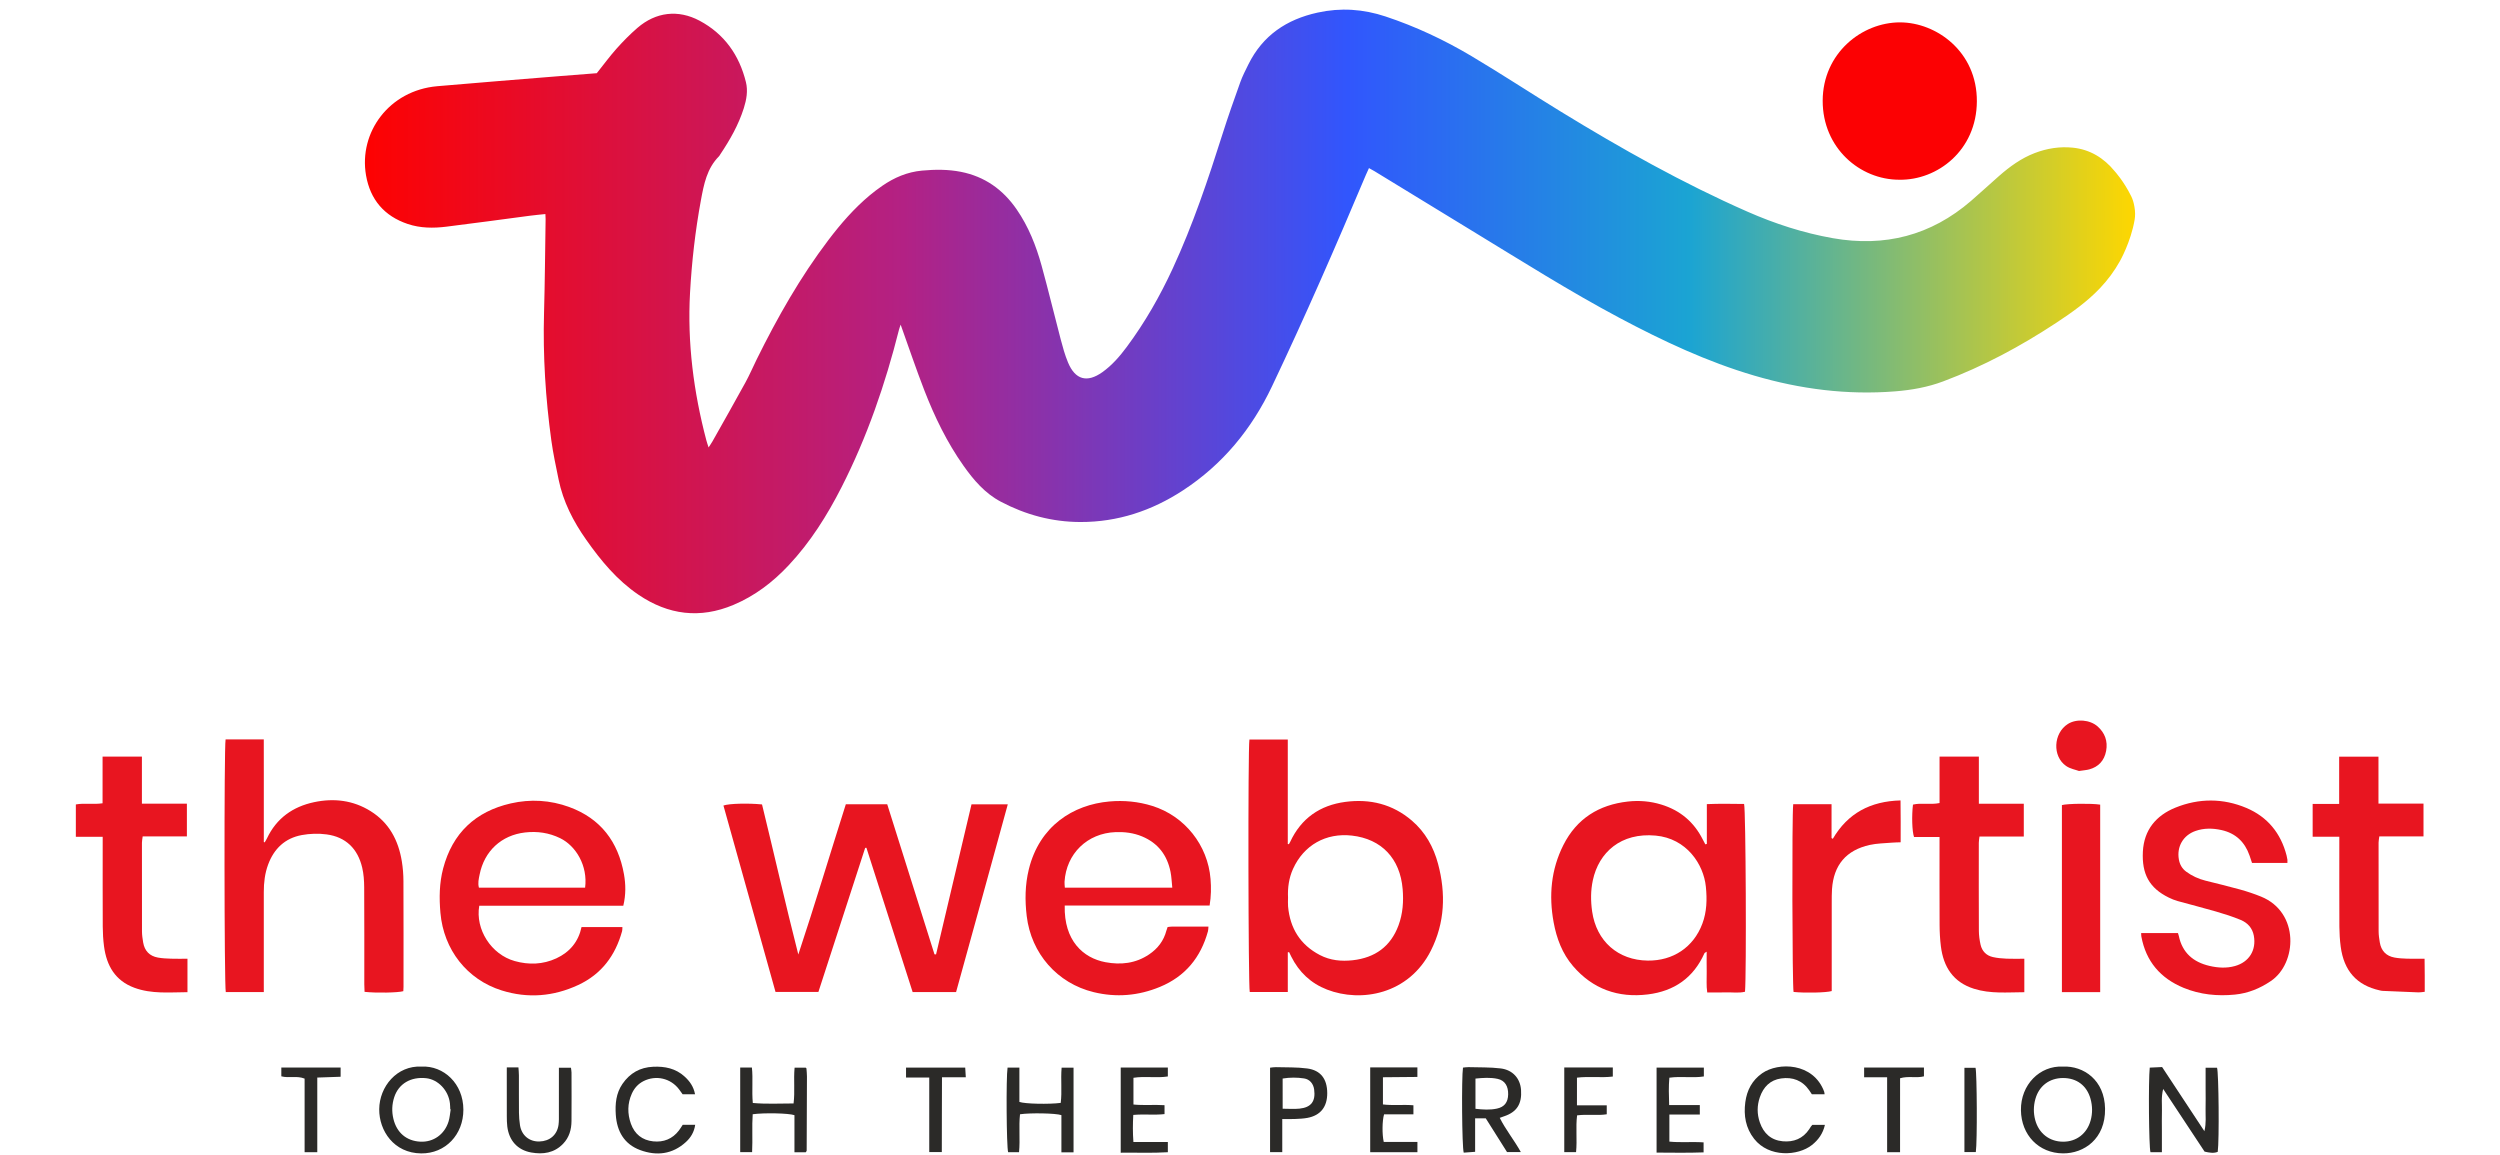 <svg xmlns="http://www.w3.org/2000/svg" xmlns:xlink="http://www.w3.org/1999/xlink" id="Layer_1" x="0px" y="0px" viewBox="0 0 1600 739.16" style="enable-background:new 0 0 1600 739.16;" xml:space="preserve"><style type="text/css">	.st0{fill:#E81520;}	.st1{fill:url(#SVGID_1_);}	.st2{fill:#FC0103;}	.st3{fill:#2B2A28;}</style><path class="st0" d="M599.07,610.83c7.54-31.92,15.08-63.84,22.69-96.04c7.63,0,15.05,0,23.22,0 c-10.99,40.22-22.04,80.09-33.09,120.13c-9.29,0-18.33,0-27.8,0c-9.86-30.77-19.72-61.55-29.58-92.33c-0.27,0.02-0.54,0.04-0.8,0.05 c-9.95,30.64-19.9,61.29-29.93,92.19c-9.01,0-17.87,0-27.45,0c-11.06-39.59-22.2-79.46-33.33-119.29c3.51-1.28,15.85-1.6,24.7-0.7 c7.77,31.79,15.04,63.94,23.22,96.05c10.57-31.86,20.19-63.98,30.4-96.14c8.75,0,17.31,0,26.51,0c10.05,31.92,20.14,63.96,30.23,96 C598.4,610.77,598.74,610.8,599.07,610.83z"></path><path class="st0" d="M824.19,609.5c0,8.38,0,16.76,0,25.38c-8.45,0-16.4,0-24.35,0c-0.95-3.19-1.21-155.7-0.21-161.59 c7.99,0,16.02,0,24.55,0c0,22.51,0,44.69,0,66.87c0.24,0.04,0.48,0.08,0.72,0.12c0.28-0.51,0.6-1,0.84-1.52 c7.01-15.07,19.06-23.4,35.27-25.55c15.79-2.1,30.27,1.44,42.57,11.97c8.61,7.37,13.92,16.93,16.79,27.73 c5.04,18.95,4.35,37.63-4.56,55.39c-14.16,28.2-44.81,33.45-66.49,25.04c-10.41-4.04-17.97-11.2-22.93-21.15 c-0.47-0.94-0.91-1.89-1.37-2.83C824.75,609.41,824.47,609.46,824.19,609.5z M824.34,574.46c0,1.88-0.15,3.77,0.02,5.64 c1.26,13.99,7.78,24.58,20.39,31.14c6.64,3.46,13.79,4.13,21.06,3.31c14.14-1.6,24.22-8.73,29.25-22.35 c2.77-7.5,3.29-15.3,2.64-23.17c-1.62-19.61-13.52-32.1-32.47-34.25c-16.65-1.89-30.82,6.1-37.7,21.33 C824.91,561.94,824.04,568.12,824.34,574.46z"></path><path class="st0" d="M1092.38,540.1c0-8.27,0-16.55,0-25.46c8.15-0.36,16.04-0.18,23.84-0.1c1.1,3.72,1.56,109.15,0.58,120.18 c-3.89,0.95-7.94,0.3-11.94,0.41c-3.9,0.11-7.81,0.03-12.23,0.03c-0.69-4.48-0.25-8.82-0.34-13.11c-0.08-4.19-0.02-8.37-0.02-12.98 c-0.77,0.53-1.29,0.7-1.44,1.02c-7,15.73-19.38,24.26-36.17,26.33c-19.04,2.35-35.32-3.42-47.93-18.13 c-6.89-8.03-10.52-17.73-12.41-28.03c-3.13-17.1-1.67-33.72,6.23-49.41c8.53-16.95,22.73-25.79,41.3-27.87 c7.21-0.81,14.4-0.21,21.39,1.94c12.01,3.68,20.87,11.1,26.52,22.33c0.53,1.06,1.11,2.09,1.66,3.14 C1091.74,540.28,1092.06,540.19,1092.38,540.1z M1054.61,614.78c16.19,0.18,29.26-8.57,34.9-23.63c2.86-7.62,3.05-15.55,2.25-23.61 c-1.45-14.5-12.39-30.94-32.14-32.76c-22.21-2.05-36.38,10.7-40.2,28.57c-1.42,6.63-1.42,13.32-0.44,20.08 C1021.72,602.35,1035.51,614.58,1054.61,614.78z"></path><path class="st0" d="M168.84,634.92c-8.47,0-16.42,0-24.34,0c-0.98-3.41-1.13-156.88-0.12-161.69c7.88,0,15.83,0,24.44,0 c0.05,7.39,0.02,14.7,0.02,22.01c0,7.21,0,14.42,0,21.63c0,7.35,0,14.7,0,22.05c0.19,0.06,0.39,0.12,0.58,0.18 c0.48-0.84,1.02-1.66,1.44-2.53c6.08-12.9,16.56-20.29,30.15-23.18c12.68-2.69,24.99-1.26,36.22,5.77 c11.85,7.42,17.75,18.67,19.94,32.09c0.68,4.16,1.01,8.41,1.03,12.63c0.1,22.57,0.05,45.14,0.05,67.72c0,0.93-0.08,1.86-0.13,2.75 c-3.31,0.99-17.36,1.26-24.8,0.43c-0.06-1.57-0.16-3.23-0.17-4.89c-0.01-20.69,0.06-41.38-0.07-62.07c-0.03-4.2-0.32-8.5-1.28-12.57 c-2.85-12.04-10.43-19.59-22.81-21.24c-5.19-0.69-10.7-0.52-15.85,0.43c-10.72,1.98-17.79,8.71-21.55,18.9 c-2.09,5.65-2.77,11.54-2.76,17.55c0.02,19.44,0.01,38.87,0,58.31C168.84,630.9,168.84,632.61,168.84,634.92z"></path><linearGradient id="SVGID_1_" gradientUnits="userSpaceOnUse" x1="233.542" y1="199.319" x2="1366.458" y2="199.319">	<stop offset="0" style="stop-color:#FE0201"></stop>	<stop offset="0.304" style="stop-color:#B32184"></stop>	<stop offset="0.555" style="stop-color:#3156FD"></stop>	<stop offset="0.748" style="stop-color:#1BA4D3"></stop>	<stop offset="1" style="stop-color:#FED700"></stop></linearGradient><path class="st1" d="M576.42,207.79c-0.39,1.16-0.78,2.14-1.04,3.14c-8.8,34.88-20.42,68.75-36.79,100.87 c-9.21,18.08-19.94,35.17-33.9,50.04c-10.09,10.75-21.6,19.54-35.27,25.29c-21.42,9.02-41.66,6.45-60.73-6.46 c-13.73-9.29-24.07-21.8-33.51-35.22c-8.31-11.79-14.78-24.37-17.68-38.59c-1.69-8.28-3.49-16.56-4.64-24.93 c-3.72-27.05-5.44-54.22-4.68-81.56c0.56-20.05,0.69-40.12,1.01-60.17c0.01-0.91-0.07-1.82-0.14-3.21 c-3.45,0.37-6.66,0.65-9.86,1.07c-17.86,2.34-35.7,4.82-53.57,7.02c-8.28,1.02-16.59,0.98-24.66-1.73 c-15.08-5.06-24.02-15.65-26.7-31.12c-4.78-27.57,14.82-54.37,45.6-57.06c26.06-2.28,52.14-4.32,78.22-6.45 c8.11-0.66,16.22-1.27,23.86-1.87c4.45-5.57,8.33-10.88,12.7-15.77c4.17-4.66,8.59-9.16,13.32-13.24 c11.78-10.17,26.06-11.9,39.79-4.57c15.85,8.46,25.39,22.02,29.64,39.28c1.37,5.56,0.38,11.21-1.35,16.68 c-3.39,10.72-8.89,20.34-15.1,29.62c-0.26,0.39-0.45,0.85-0.78,1.17c-7.77,7.78-9.69,17.96-11.58,28.15 c-3.62,19.59-5.85,39.32-6.96,59.22c-1.78,32.08,2.28,63.46,10.44,94.41c0.35,1.34,0.83,2.65,1.43,4.56 c1.04-1.62,1.83-2.72,2.49-3.88c7.07-12.56,14.19-25.1,21.12-37.74c2.63-4.8,4.78-9.86,7.21-14.78 c13.21-26.74,27.87-52.62,45.94-76.43c7.88-10.38,16.4-20.2,26.45-28.58c2.52-2.1,5.16-4.09,7.86-5.96 c7.72-5.35,16.09-8.94,25.59-9.81c8.33-0.76,16.58-0.83,24.8,0.79c15.26,3,26.95,11.33,35.7,24.02 c7.57,10.97,12.42,23.2,15.94,35.92c4.34,15.69,8.11,31.54,12.26,47.28c1.31,4.99,2.69,10.01,4.67,14.76 c4.62,11.12,12.21,13.2,21.99,6.24c6.19-4.41,11.12-10.12,15.62-16.17c11.63-15.65,21.25-32.52,29.42-50.19 c12.9-27.92,22.67-57.01,31.94-86.29c3.49-11.04,7.36-21.97,11.27-32.87c1.42-3.96,3.37-7.75,5.25-11.54 c9.18-18.47,24.38-28.71,44.26-33.07c14.83-3.25,29.16-2.27,43.49,2.49c19.28,6.4,37.56,14.99,54.95,25.33 c19.25,11.45,37.98,23.77,57.08,35.47c38.64,23.67,78.08,45.86,119.61,64.13c17.54,7.71,35.69,13.62,54.63,16.96 c33.24,5.85,62.8-1.74,88.44-23.87c6.05-5.22,11.9-10.68,17.91-15.94c6.87-6.01,14.18-11.35,22.81-14.66 c7.9-3.03,16.05-4.32,24.44-3.46c11.05,1.14,19.89,6.66,26.75,15.05c0,0,5.75,6.23,10.59,16.02c0.9,1.82,1.55,3.86,2.04,6.58 c0.61,3.37,0.54,6.18,0.17,8.39c-2.45,14.44-9.49,26.67-9.49,26.67c-3.42,6.13-7.63,11.86-12.65,17.16 c-8.24,8.7-17.99,15.59-27.94,22.16c-22.84,15.05-46.81,27.92-72.47,37.55c-9.94,3.73-20.2,5.54-30.72,6.38 c-30.69,2.44-60.66-1.41-90.11-10.06c-30.23-8.87-58.54-22.2-86.26-36.93c-32.27-17.15-63.1-36.72-94.29-55.69 c-20.89-12.7-41.72-25.49-62.58-38.23c-1.05-0.64-2.14-1.2-3.53-1.98c-0.76,1.68-1.42,3.05-2.01,4.45 c-19.17,45.47-38.89,90.69-60.07,135.26c-13,27.36-31.56,50-57.06,66.62c-19.9,12.97-41.66,20.24-65.56,20.18 c-18.05-0.04-35.05-4.61-50.97-13.03c-10.11-5.34-17.33-13.82-23.81-22.97c-10.57-14.93-18.49-31.29-25.08-48.26 C586.26,236.12,581.58,222.17,576.42,207.79z"></path><path class="st2" d="M1215.64,115.03c-25.44,0.05-49.19-20.49-49.12-50.55c0.06-30.39,25.03-50.22,49.56-50.16 c23.06,0.05,49.29,18.57,49.11,50.6C1265.02,96.17,1240.04,115.4,1215.64,115.03z"></path><path class="st0" d="M681.42,579.56c-0.56,22.51,11.87,33.57,26.03,36.24c9.84,1.85,19.35,0.83,27.95-4.96 c5.55-3.74,9.37-8.7,11.09-15.22c0.19-0.74,0.49-1.44,0.79-2.32c1.03-0.11,1.94-0.28,2.84-0.28c7.66-0.02,15.32-0.01,23.29-0.01 c-0.13,1.28-0.09,2.18-0.32,3.02c-4.62,16.72-14.49,28.87-30.76,35.59c-13.79,5.7-27.91,6.87-42.36,3.36 c-23.36-5.67-40-24.77-42.87-48.67c-1.21-10.07-1.07-20.03,1.33-29.88c6.8-27.85,28.42-41.45,51.61-43.49 c9.29-0.82,18.47,0.05,27.42,2.85c20.76,6.48,35.56,25.11,37.29,46.78c0.44,5.49,0.39,10.9-0.6,16.98c-15.49,0-30.95,0-46.4,0 C712.39,579.56,697.06,579.56,681.42,579.56z M750.26,568.1c-0.39-3.66-0.48-6.91-1.11-10.06c-2.13-10.7-7.99-18.48-18.24-22.74 c-5.46-2.27-11.14-2.96-16.99-2.74c-18.04,0.68-31.5,13.76-32.62,31.77c-0.07,1.18,0.12,2.37,0.2,3.77 C704.32,568.1,726.79,568.1,750.26,568.1z"></path><path class="st0" d="M398.91,579.69c-30.97,0-61.62,0-92.19,0c-2.61,15.18,7.68,31.18,22.71,35.39c9.01,2.52,18.04,2.24,26.63-1.74 c8.6-3.99,14.15-10.67,16.12-20.02c8.87,0,17.41,0,26.16,0c-0.07,1.07,0.01,1.87-0.19,2.58c-4.3,15.62-13.18,27.56-28.09,34.5 c-15.86,7.38-32.27,8.71-48.97,3.48c-22.21-6.95-37.16-26.11-39.22-49.67c-0.84-9.57-0.72-19.09,1.76-28.45 c5.98-22.62,20.69-36.41,43.26-41.58c12.59-2.88,25.29-2.15,37.5,2.34c20.07,7.38,31.22,22.21,34.94,42.94 C400.48,565.97,400.62,572.51,398.91,579.69z M374.47,568.11c1.79-14.06-5.88-26.77-16-31.69c-7.13-3.47-14.61-4.53-22.38-3.65 c-15.2,1.72-26.15,11.92-29.14,26.95c-0.54,2.71-1.25,5.42-0.44,8.4C329.23,568.11,351.7,568.11,374.47,568.11z"></path><path class="st0" d="M1463.94,552.27c-7.72,0-15.03,0-22.65,0c-0.52-1.57-1.04-3.17-1.59-4.75c-3.02-8.67-8.89-14.26-17.91-16.27 c-5.59-1.24-11.22-1.36-16.7,0.57c-7.86,2.77-12.06,10.02-10.62,18.22c0.56,3.19,2.02,5.86,4.72,7.84c3.72,2.73,7.81,4.6,12.27,5.73 c7.44,1.87,14.91,3.65,22.31,5.71c4.52,1.26,8.99,2.76,13.33,4.52c24.74,10.07,23.01,42.7,6.26,54.02 c-7.09,4.79-14.61,7.84-23.02,8.68c-11.23,1.11-22.26,0.02-32.77-4.3c-14.86-6.11-24.17-16.92-27.11-32.91 c-0.11-0.59-0.07-1.21-0.12-2.15c7.93,0,15.68,0,23.56,0c0.21,0.68,0.42,1.25,0.55,1.84c2.25,10.76,9.24,16.73,19.59,19.15 c5.39,1.26,10.86,1.61,16.29,0.1c9.1-2.53,13.83-10.14,12.12-19.43c-0.91-4.92-4.01-8.25-8.36-10.07 c-5.18-2.16-10.57-3.86-15.97-5.43c-8.11-2.36-16.32-4.41-24.46-6.68c-1.95-0.54-3.86-1.34-5.68-2.23 c-12.49-6.12-17.28-15.16-16.54-29.41c0.72-13.9,8.46-23.12,20.87-28.15c15-6.07,30.44-6.08,45.37,0.21 c13.51,5.7,22.06,16.16,25.73,30.45c0.23,0.91,0.41,1.83,0.55,2.76C1464,550.76,1463.94,551.24,1463.94,552.27z"></path><path class="st0" d="M1295.57,613.59c0,7.38,0,14.19,0,21.42c-10.97,0.05-21.73,1.12-32.25-2.21c-13.27-4.2-19.51-13.94-21.15-27.13 c-0.56-4.49-0.81-9.05-0.83-13.58c-0.09-16.91-0.04-33.83-0.04-50.74c0-1.71,0-3.42,0-5.65c-5.71,0-11.11,0-16.32,0 c-1.27-3.68-1.54-13.74-0.67-20.75c5.36-1.3,11.04,0.23,17-1c0-9.86,0-19.64,0-29.71c8.57,0,16.62,0,25.16,0 c0,10.06,0,19.85,0,30.16c9.8,0,19.13,0,28.76,0c0,7.17,0,13.81,0,20.96c-9.46,0-18.78,0-28.37,0c-0.18,1.66-0.42,2.85-0.42,4.04 c-0.02,18.79-0.06,37.58,0.04,56.38c0.02,2.94,0.43,5.94,1.08,8.82c0.94,4.15,3.68,6.95,7.83,7.91c2.87,0.66,5.86,0.9,8.81,1.04 C1287.89,613.72,1291.61,613.59,1295.57,613.59z"></path><path class="st0" d="M1522.22,484.28c0,9.94,0,19.74,0,30.04c9.81,0,19.15,0,28.82,0c0,7.16,0,13.8,0,20.97c-9.35,0-18.67,0-28.28,0 c-0.2,1.65-0.47,2.83-0.47,4.01c-0.02,18.95-0.04,37.91,0.03,56.86c0.01,2.33,0.37,4.67,0.75,6.98c0.89,5.4,4.08,8.73,9.46,9.7 c2.6,0.47,5.27,0.63,7.92,0.71c3.57,0.12,7.14,0.03,11.28,0.03c0.04,3.87,0.08,7.26,0.1,10.65c0.02,3.42,0,6.84,0,10.52 c-1.61,0.16-2.82,0.42-4.02,0.37c-7.65-0.28-15.31-0.62-22.96-0.96c-0.62-0.03-1.24-0.18-1.85-0.32c-14.66-3.28-22.9-12.44-24.95-28 c-0.55-4.18-0.82-8.42-0.85-12.64c-0.09-17.39-0.04-34.77-0.04-52.16c0-1.68,0-3.35,0-5.55c-5.94,0-11.35,0-17.06,0 c0-7.15,0-13.77,0-20.98c5.64,0,11.04,0,16.96,0c0-10.34,0-20.12,0-30.23C1505.63,484.28,1513.68,484.28,1522.22,484.28z"></path><path class="st0" d="M65.65,484.21c8.83,0,16.75,0,25.17,0c0,10.05,0,19.84,0,30.14c9.81,0,19.14,0,28.79,0c0,7.16,0,13.8,0,20.96 c-9.37,0-18.69,0-28.3,0c-0.2,1.65-0.47,2.84-0.47,4.02c-0.02,18.95-0.04,37.9,0.03,56.85c0.01,2.33,0.37,4.67,0.75,6.98 c0.9,5.39,4.1,8.73,9.47,9.69c2.75,0.49,5.59,0.62,8.39,0.71c3.4,0.12,6.81,0.03,10.5,0.03c0,7.34,0,14.14,0,21.4 c-11.54,0.07-22.93,1.25-33.97-2.82c-12.34-4.55-17.79-14.17-19.43-26.49c-0.55-4.18-0.8-8.42-0.82-12.64 c-0.09-17.23-0.04-34.46-0.04-51.68c0-1.71,0-3.41,0-5.79c-5.84,0-11.37,0-17.18,0c0-7.18,0-13.69,0-20.72 c5.44-1.03,11.09,0.14,17.1-0.75C65.65,504.16,65.65,494.39,65.65,484.21z"></path><path class="st0" d="M1147.66,514.7c8.16,0,16.09,0,24.53,0c0,7.36,0,14.5,0,21.64c0.27,0.17,0.53,0.34,0.8,0.51 c9.62-16.45,24.13-24.06,43.35-24.58c0.17,8.97,0.06,17.64,0.08,26.79c-2.17,0.09-4,0.09-5.81,0.25c-4.67,0.41-9.43,0.43-13.98,1.45 c-15.13,3.37-23.09,12.87-24.15,28.31c-0.19,2.81-0.16,5.64-0.17,8.46c-0.01,17.24-0.01,34.48-0.01,51.71c0,1.71,0,3.42,0,5.04 c-3.49,1.05-17.32,1.32-24.42,0.56C1147.05,631.54,1146.78,521.58,1147.66,514.7z"></path><path class="st0" d="M1344.12,634.96c-8.3,0-16.25,0-24.5,0c0-40.04,0-79.89,0-119.71c3.47-0.97,19.02-1.16,24.5-0.28 C1344.12,554.77,1344.12,594.62,1344.12,634.96z"></path><path class="st0" d="M1330.56,493.43c-2.19-0.82-5.59-1.36-8.26-3.21c-8.9-6.18-8.17-20.93,1.1-26.85 c5.49-3.5,14.21-2.79,19.12,1.59c4.54,4.05,6.58,9.31,5.4,15.64c-1.19,6.38-5.07,10.21-10.7,11.78 C1335.41,492.88,1333.52,492.98,1330.56,493.43z"></path><g>	<g>		<g>			<path class="st3" d="M1383.61,737.39c-2.87,0-5.13,0-7.32,0c-1.01-3.51-1.37-45.74-0.45-54.11c2.47-0.11,5.04-0.23,7.91-0.37    c8.84,13.41,17.65,26.77,27.07,41.06c1.29-5.46,0.64-9.8,0.75-14.06c0.12-4.38,0.02-8.77,0.02-13.16c0-4.36,0-8.73,0-13.42    c2.73,0,5.01,0,7.31,0c1.08,3,1.48,46.37,0.45,53.86c-2.67,1.05-5.37,0.53-8.42-0.16c-8.59-12.99-17.25-26.11-26.5-40.11    c-1.36,5.37-0.67,9.69-0.79,13.95c-0.13,4.38-0.03,8.77-0.03,13.16C1383.61,728.37,1383.61,732.71,1383.61,737.39z"></path>		</g>		<g>			<g>				<path class="st3" d="M269.82,682.61c14.13-0.66,26.71,10.86,26.74,27.58c0.03,16-11.54,28.15-27.01,27.99     c-17.49-0.17-26.97-14.57-26.85-28.27C242.81,695.46,253.96,681.82,269.82,682.61z M288.44,709.98     c-0.09-0.02-0.19-0.04-0.28-0.05c-0.06-1.25-0.06-2.51-0.2-3.75c-0.92-8.33-7.57-15.33-15.28-16.14     c-9.78-1.03-17.56,3.54-20.37,12.16c-1.47,4.53-1.67,9.15-0.53,13.88c2.1,8.77,8.29,14.13,17.22,14.59     c8.31,0.42,15.47-4.57,18.07-12.88C287.86,715.29,288,712.59,288.44,709.98z"></path>			</g>		</g>		<g>			<g>				<path class="st3" d="M1320.38,682.61c13.04-0.54,26.59,8.54,26.86,26.98c0.28,19.33-13.5,28.66-26.91,28.57     c-15.51-0.11-26.74-11.72-26.93-27.67C1293.2,694.26,1305.42,681.85,1320.38,682.61z M1320.27,689.93     c-8.68,0.03-15.33,5.11-17.63,13.43c-1.24,4.48-1.3,8.95-0.1,13.46c2.27,8.51,9.1,13.84,17.86,13.87     c8.5,0.03,15.25-5.16,17.59-13.55c1.29-4.63,1.22-9.3-0.06-13.91C1335.55,694.72,1329.08,689.9,1320.27,689.93z"></path>			</g>		</g>		<g>			<g>				<path class="st3" d="M973.35,737.34c-3.3,0-5.89,0-8.84,0c-4.49-7.13-9.07-14.38-13.62-21.61c-2.27,0-4.24,0-6.81,0     c0,7.21,0,14.16,0,21.43c-2.85,0.21-5.12,0.37-7.3,0.53c-1.13-3.6-1.45-48.04-0.47-54.42c1.13-0.1,2.34-0.33,3.53-0.3     c6.87,0.2,13.8-0.01,20.59,0.82c7.77,0.95,12.53,6.48,13.04,13.75c0.63,8.98-2.72,14.18-10.86,16.89     c-0.72,0.24-1.44,0.51-2.77,0.99C963.62,723,968.9,729.39,973.35,737.34z M944.3,709.63c4.79,0.54,9.29,0.83,13.74-0.13     c4.81-1.03,7.06-4.05,7.18-9.03c0.12-5.29-2.06-8.96-6.67-9.98c-4.7-1.04-9.51-0.67-14.25-0.2     C944.3,697.02,944.3,703.21,944.3,709.63z"></path>			</g>		</g>		<g>			<path class="st3" d="M687.07,737.5c-2.71,0-5,0-7.77,0c0-8.14,0-16.07,0-23.82c-3.62-1.24-19.83-1.53-26.49-0.55    c-0.9,7.89,0.18,15.99-0.63,24.29c-2.47,0-4.74,0-6.97,0c-1.06-3.37-1.37-47.83-0.37-54.16c2.35,0,4.76,0,7.57,0    c0,7.5,0,14.81,0,21.97c3.48,1.27,18.98,1.6,26.45,0.62c0.92-7.3-0.08-14.79,0.58-22.55c2.46,0,4.87,0,7.63,0    C687.07,701.25,687.07,719.18,687.07,737.5z"></path>		</g>		<g>			<path class="st3" d="M481.35,737.38c-2.72,0-5,0-7.62,0c0-18.03,0-35.94,0-54.14c2.36,0,4.65,0,7.49,0    c0.79,7.29-0.15,14.77,0.57,22.66c8.62,0.8,17.12,0.31,26.1,0.31c0.94-7.68-0.06-15.17,0.65-22.9c2.44,0,4.71,0,7.13,0    c-0.03-0.02,0.11,0.07,0.21,0.18c0.1,0.11,0.24,0.24,0.25,0.37c0.12,1.71,0.32,3.42,0.32,5.13c-0.03,15.82-0.1,31.64-0.18,47.45    c0,0.26-0.29,0.52-0.6,1.03c-2.13,0-4.41,0-7.22,0c0-8.13,0-16.05,0-23.76c-3.64-1.28-19.42-1.6-26.72-0.6    C481.16,720.86,481.78,728.8,481.35,737.38z"></path>		</g>		<g>			<path class="st3" d="M1167.74,700.35c-2.7,0-5.29,0-8.14,0c-0.5-0.76-1.09-1.66-1.69-2.54c-4.37-6.36-10.65-8.64-17.98-7.61    c-7,0.98-11.37,5.44-13.64,12.05c-1.84,5.37-1.85,10.72,0,16.1c2.42,7.03,7.22,11.38,14.65,12.07    c6.99,0.65,12.94-1.67,16.99-7.77c0.35-0.52,0.64-1.07,1-1.59c0.26-0.37,0.59-0.71,0.96-1.16c2.56,0,5.15,0,8.06,0    c-1.26,5.59-4.23,9.68-8.35,12.93c-8.88,7-27.42,8.17-36.94-3.96c-5.46-6.95-6.79-14.96-5.66-23.49    c1.01-7.62,4.34-13.98,10.76-18.48c10.33-7.24,32.75-6.93,39.7,11.74C1167.62,699.08,1167.62,699.56,1167.74,700.35z"></path>		</g>		<g>			<path class="st3" d="M444.83,700.31c-2.77,0-5.2,0-7.97,0c-0.67-0.93-1.45-2.07-2.29-3.17c-5.37-7.09-14.78-9.24-22.71-5.23    c-3.51,1.78-5.95,4.55-7.52,8.08c-2.81,6.31-2.85,12.77-0.56,19.2c2.38,6.65,7.25,10.55,14.25,11.28    c6.65,0.69,12.33-1.52,16.49-6.98c0.85-1.11,1.56-2.33,2.41-3.61c2.47,0,4.93,0,7.99,0c-0.66,4.67-2.88,8.22-5.95,11.02    c-8.61,7.88-18.77,9.05-29.32,5.13c-10.16-3.78-14.83-11.99-15.54-22.54c-0.47-6.97,0.12-13.76,4.26-19.79    c4.76-6.91,11.22-10.6,19.67-10.98c7.48-0.34,14.35,1.05,20.04,6.22C441.37,691.9,443.9,695.39,444.83,700.31z"></path>		</g>		<g>			<path class="st3" d="M324.35,683.13c2.95,0,4.95,0,7.45,0c0.11,1.79,0.29,3.45,0.3,5.1c0.03,7.99-0.04,15.97,0.04,23.96    c0.03,2.65,0.25,5.31,0.65,7.93c1.01,6.51,5.96,10.6,12.4,10.43c6.66-0.18,11.4-4.22,12.27-10.69c0.31-2.31,0.23-4.69,0.23-7.04    c0.02-9.7,0.01-19.4,0.01-29.48c2.6,0,4.99,0,7.71,0c0.12,1.01,0.35,2.06,0.36,3.1c0.03,10.33,0.07,20.67-0.01,31    c-0.04,5.47-1.45,10.5-5.39,14.59c-5.69,5.91-12.82,6.91-20.37,5.57c-8.8-1.56-14.25-7.68-15.34-16.65    c-0.26-2.17-0.29-4.37-0.3-6.56c-0.03-8.77-0.02-17.54-0.02-26.31C324.35,686.55,324.35,685.03,324.35,683.13z"></path>		</g>		<g>			<g>				<path class="st3" d="M820.65,716.18c0,7.51,0,14.19,0,21.19c-2.81,0-5.19,0-7.81,0c0-18.15,0-35.94,0-54.05     c1.31-0.13,2.51-0.38,3.7-0.34c6.71,0.2,13.48-0.05,20.1,0.84c8.62,1.16,12.75,6.74,12.79,15.72     c0.05,8.83-4.27,14.34-12.71,15.91c-2.59,0.48-5.27,0.58-7.91,0.7C826.35,716.27,823.87,716.18,820.65,716.18z M820.9,709.58     c3.75,0,7.33,0.31,10.84-0.06c7.47-0.8,10.33-4.75,9.32-12.22c-0.5-3.71-2.8-6.56-6.47-7.11c-4.44-0.67-8.95-0.71-13.7,0.07     C820.9,696.58,820.9,702.64,820.9,709.58z"></path>			</g>		</g>		<g>			<path class="st3" d="M747.42,683.23c0,1.9,0,3.56,0,5.7c-7.17,1.15-14.54-0.33-22.01,0.86c0,5.74,0,11.13,0,17.1    c6.58,0.67,13.12-0.01,19.89,0.43c0,1.89,0,3.53,0,5.7c-6.42,0.74-12.98-0.1-20,0.53c-0.32,5.75-0.37,11.27,0.08,17.34    c7.51,0,14.64,0,22.04,0c0,2.36,0,4.17,0,6.53c-9.99,0.63-19.91,0.17-30.16,0.31c0-18.39,0-36.3,0-54.5    C727.15,683.23,736.96,683.23,747.42,683.23z"></path>		</g>		<g>			<path class="st3" d="M876.93,683.15c10.24,0,20.05,0,30.2,0c0,1.91,0,3.69,0,6.09c-7.32,0.07-14.57,0.13-22.05,0.2    c0,6.08,0,11.49,0,17.4c6.47,0.79,12.87-0.02,19.51,0.54c0,1.89,0,3.52,0,5.78c-6.33,0-12.66,0-18.78,0    c-1.23,4.13-1.31,12.82-0.22,17.66c7,0,14.13,0,21.56,0c0,2.44,0,4.37,0,6.58c-10.12,0-20.05,0-30.22,0    C876.93,719.27,876.93,701.46,876.93,683.15z"></path>		</g>		<g>			<path class="st3" d="M1068.26,707.24c6.94,0,13.15,0,19.62,0c0,2.11,0,3.75,0,6.04c-6.54,0-12.87,0-19.48,0    c0,6.05,0,11.46,0,17.35c7.18,0.73,14.36-0.03,21.9,0.49c0,2.02,0,3.92,0,6.4c-9.97,0.38-19.89,0.18-30.09,0.14    c0-18.45,0-36.25,0-54.39c10.11,0,20.05,0,30.26,0c0,1.75,0,3.42,0,5.65c-7.06,1.14-14.42-0.26-22.08,0.81    C1067.87,695.4,1068.07,700.93,1068.26,707.24z"></path>		</g>		<g>			<path class="st3" d="M1009.25,707.4c6.65,0,12.73,0,19.07,0c0,2.02,0,3.68,0,5.74c-6.07,0.96-12.33-0.16-18.98,0.69    c-0.98,7.7,0.13,15.5-0.66,23.54c-2.54,0-4.95,0-7.55,0c0-18.11,0-36.04,0-54.2c10.43,0,20.56,0,31.07,0c0,1.81,0,3.59,0,5.82    c-7.49,0.92-15.15-0.24-22.94,0.71C1009.25,695.6,1009.25,701.15,1009.25,707.4z"></path>		</g>		<g>			<path class="st3" d="M1216.04,737.39c-2.94,0-5.35,0-8.28,0c0-15.91,0-31.65,0-47.95c-5.13,0-9.76,0-14.72,0c0-2.34,0-4.12,0-6.2    c12.7,0,25.31,0,38.29,0c0,1.89,0,3.67,0,5.62c-4.9,1.25-10.01-0.36-15.28,1.22C1216.04,705.86,1216.04,721.46,1216.04,737.39z"></path>		</g>		<g>			<path class="st3" d="M618.11,689.47c-5.41,0-10.03,0-15.24,0c-0.17,16.25,0.02,31.86-0.11,47.86c-2.64,0-5.03,0-8.04,0    c0-15.64,0-31.37,0-47.73c-5.2,0-9.83,0-14.86,0c0-2.41,0-4.19,0-6.32c12.38,0,24.84,0,37.88,0    C617.84,684.97,617.94,686.72,618.11,689.47z"></path>		</g>		<g>			<path class="st3" d="M218,683.2c0,1.97,0,3.73,0,5.92c-5,0.17-9.76,0.34-14.94,0.52c0,8.44,0,16.25,0,24.06    c0,7.81,0,15.62,0,23.72c-2.8,0-5.22,0-8.11,0c0-15.78,0-31.38,0-47.11c-4.99-2.02-9.98-0.15-14.9-1.46c0-1.86,0-3.63,0-5.65    C192.75,683.2,205.21,683.2,218,683.2z"></path>		</g>		<g>			<path class="st3" d="M1264.52,737.34c-2.44,0-4.71,0-7.29,0c0-17.93,0-35.72,0-53.94c2.33,0,4.71,0,7.12,0    C1265.25,686.75,1265.5,730.76,1264.52,737.34z"></path>		</g>	</g></g></svg>